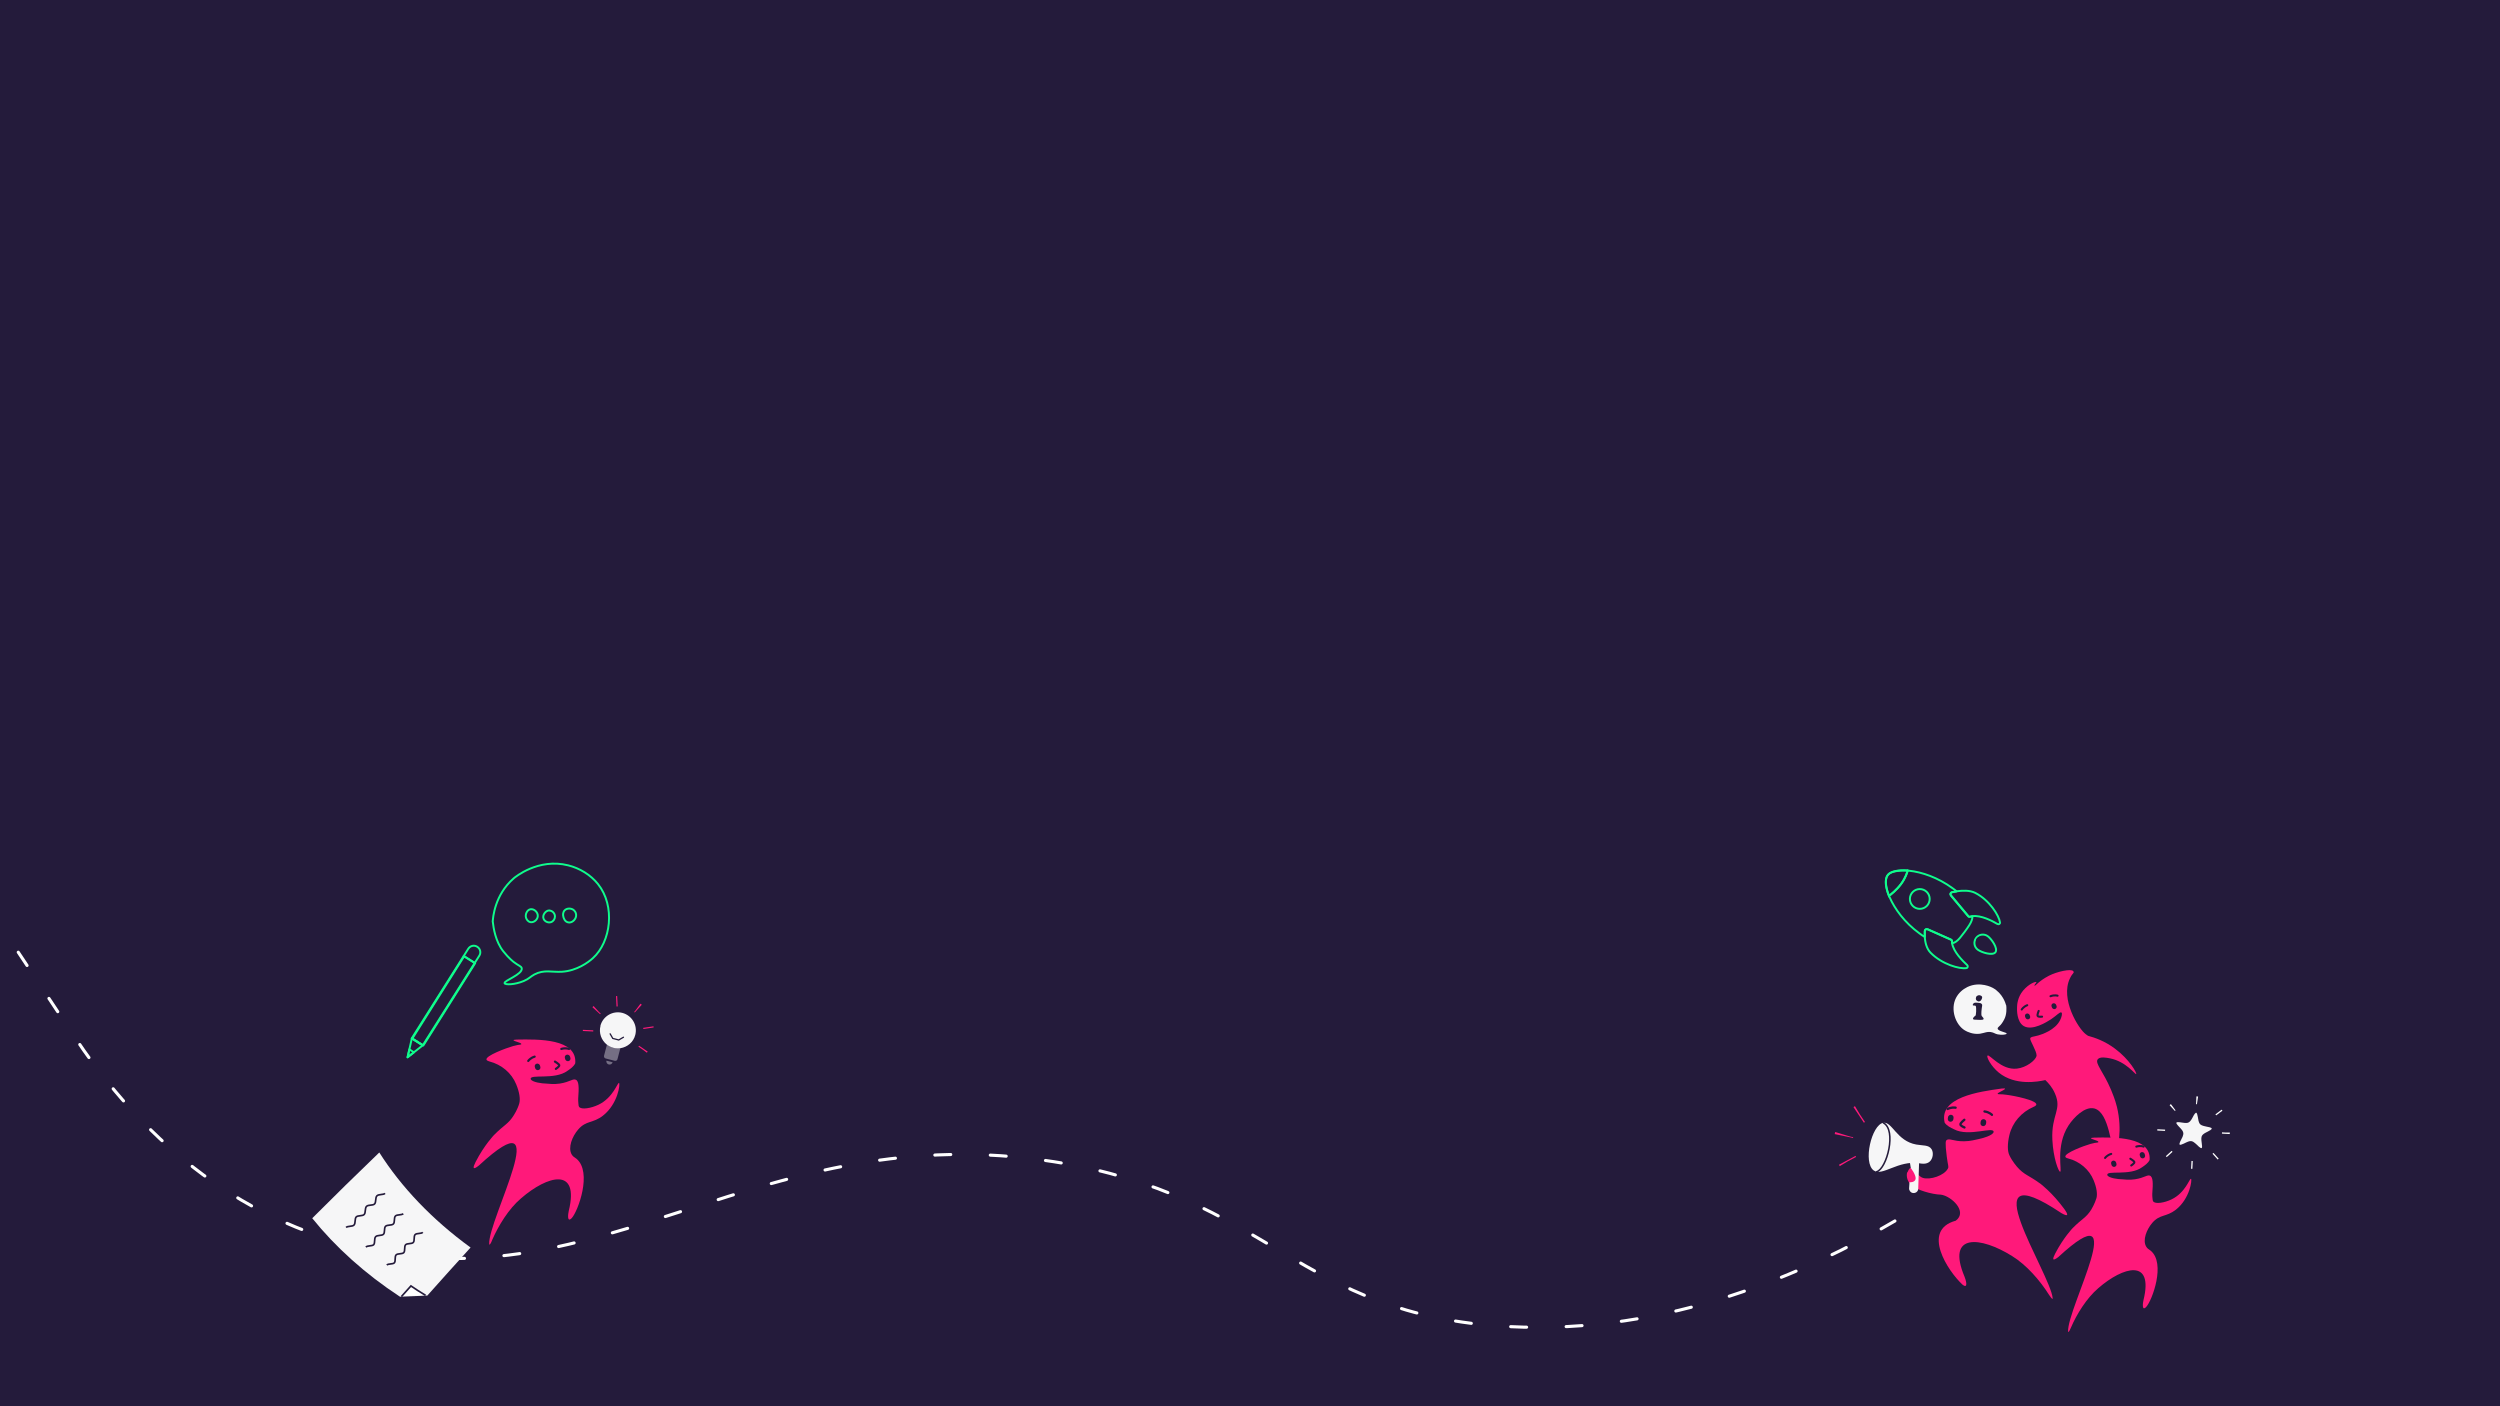 <svg viewBox="0 0 1920 1080" version="1.1" xmlns="http://www.w3.org/2000/svg">
  
  <rect x="0" y="0" width="1920" height="1080" fill="#333333" stroke="none"/>
  
  <defs>
    <style>
      .st0, .st1, .st2, .st3, .st4, .st5, .st6, .st7, .st8, .st9, .st10, .st11, .st12, .st13, .st14, .st15, .st16 {
        fill: none;
      }

      .st0, .st2, .st4, .st5, .st6, .st7, .st8, .st10, .st11, .st13, .st14, .st16 {
        stroke-linecap: round;
      }

      .st0, .st2, .st6, .st8, .st11 {
        stroke-linejoin: round;
      }

      .st0, .st4, .st6, .st7, .st8, .st10, .st11, .st13, .st14, .st16 {
        stroke: #241b3b;
      }

      .st0, .st14 {
        stroke-width: 1.6px;
      }

      .st17, .st1, .st3, .st4, .st5, .st7, .st18, .st9, .st10, .st12, .st13, .st14, .st15, .st16 {
        stroke-miterlimit: 10;
      }

      .st17, .st2, .st3 {
        stroke-width: 1.5px;
      }

      .st17, .st3, .st18, .st15 {
        stroke: #241b3b;
      }

      .st17, .st19 {
        fill: #241b3b;
      }

      .st1 {
        stroke-dasharray: .9 16.5;
        stroke-width: 8px;
      }

      .st1, .st12 {
        stroke: #ff197a;
      }

      .st2 {
        stroke: #0ffd8d;
      }

      .st20 {
        fill: #756f84;
      }

      .st21 {
        fill: #ff197a;
      }

      .st4, .st6 {
        stroke-width: 1.6px;
      }

      .st22 {
        isolation: isolate;
      }

      .st5 {
        stroke-dasharray: 12.2 30.4;
        stroke-width: 2.4px;
      }

      .st5, .st9 {
        stroke: #fff;
      }

      .st7 {
        stroke-width: 1.2px;
      }

      .st18 {
        fill: #fff;
        stroke-linecap: square;
      }

      .st18, .st15 {
        stroke-width: 1.3px;
      }

      .st8, .st16 {
        stroke-width: 1.8px;
      }

      .st9 {
        stroke-dasharray: 1 18.9;
        stroke-width: 6px;
      }

      .st10 {
        stroke-width: 1px;
      }

      .st11, .st13 {
        stroke-width: 1.7px;
      }

      .st12 {
        stroke-dasharray: 1 19.3;
        stroke-width: 14.4px;
      }

      .st23 {
        fill: #241b3b;
      }

      .st24 {
        fill: #f6f6f7;
      }
    </style>
  </defs>
  <g class="st22">
    <g id="Layer_1">
      <rect transform="translate(2048 1080) rotate(-180)" height="1122.7" width="2089.1" y="-21.3" x="-20.6" class="st19"></rect>
    </g>
    <g id="Layer_3">
      <g>
        <path d="M1526.4,810.7c1.5-1.4,10.5,11.4,22.6,10,7.3-.8,14.1-6.3,15-9.5,0-.2.1-.4.1-.6,0-3.6-5.3-11.6-4.9-13.1.4-1.4,2.4-1.2,6.3-2.3,2.4-.7,12.9-4,16.7-11.8,1.1-2.1,1.9-5.2,1-5.8-1.1-.8-3.9,2.5-8,5.2-3.4,2.2-14.4,9.1-21,5.2-5.4-3.3-5.2-12.5-5.1-14.5,0-1.6.3-7.6,4.7-12.8,4.6-5.4,9.8-7.1,10.2-6.4.2.3-1.9,2.2-1.5,2.7.6.6,2.8-3.3,11-7.6,6.2-3.2,17.3-5.7,18.8-3.5,1,1.5-.5,1-2.6,5.5-7.6,15.9,6.6,38.8,12.2,42.9.8.6,1.7,1.2,1.7,1.2,5.3,1.4,13,4.1,20.6,9.8,11.4,8.4,17.1,19,16.4,19.6-.7.6-7.6-9.6-20.2-12.1-2.6-.5-7.7-1.5-9.4.8-2.2,3.1,4.3,9.3,10.2,23.2.8,2,3.2,7.5,4.6,13.3,4.3,17.7.8,33.5-1.5,33.7-3.3.3-3.8-29.4-15.9-32.5-7.2-1.8-15.7,6.8-19.8,13.1-10.2,15.7-4.7,35.3-6.4,35.5-1.2.1-5.3-10.3-6-24.6-.9-19.5,7.6-22.8,2-35.5-2.1-4.9-5.2-8.2-7.4-10.3-5.6,1.3-23.1,4.5-35.7-5.7-6.1-5-9.7-12.1-8.7-13.1Z" class="st21"></path>
        <rect transform="translate(3327.5 921.8) rotate(158.8)" ry="1.8" rx="1.8" height="4.6" width="3.7" y="769.5" x="1575.8" class="st23"></rect>
        <rect transform="translate(3291 944.4) rotate(158.8)" ry="1.8" rx="1.8" height="4.6" width="3.7" y="777.4" x="1555.4" class="st23"></rect>
        <path d="M1568.3,780.8s-3,.4-3.4-.6.8-3.8.8-3.8" class="st0"></path>
        <path d="M1580.2,764.7s-2.3-.8-5.4.4" class="st14"></path>
        <path d="M1552.7,775.3s1.2-2.1,4.2-3.3" class="st14"></path>
        <path d="M1540.8,772.1c.2,2,.5,6.8-1.5,10.7-1.4,2.8-2.8,4.3-2.8,4.3-1.5,1.7-2.4,2-2.3,2.8,0,2.1,7,2.9,6.9,3.9,0,.7-3.4,1.3-6.8.6-2-.4-2.4-1-4.1-1.5-3.7-1.1-6.2.5-9.6,1-5.1.7-9.7-1.4-11.5-2.5-7.3-4.3-11.4-16.2-6.9-25,1.9-3.7,5.1-6.6,8.8-8.4,9.7-4.6,19,.4,19.5.7,7.7,4.3,9.8,12,10.2,13.4Z" class="st24"></path>
        <g>
          <path d="M1520.4,770.3c1.2.1,2.1,1,1.9,2-.4,2.5-1,7-.3,8s1.8,1.7,1.3,2.5-4.1.4-6.8.3-.3-2.6.5-2.9.9-6.5.4-7.5-2.9.3-2.2-1.4,2.7-1.3,5.2-1Z" class="st19"></path>
          <path d="M1520,764.3s2.4.2,2.3,1.8-1.6,3.5-3.2,2.9-1.9-1.6-1.5-3.1,2.4-1.6,2.4-1.6Z" class="st19"></path>
        </g>
      </g>
      <g>
        <path d="M366.5,727.1h0c-2.3-1.5-5.4-.8-6.9,1.6l-43.4,68.8,8.5,5.3,43.4-68.8c1.5-2.3.8-5.4-1.6-6.9Z" class="st2"></path>
        <rect transform="translate(462.3 -63.1) rotate(32.2)" height="74.7" width="10" y="731.2" x="335.4" class="st2"></rect>
        <polygon points="313 812 324.7 802.8 320.5 800.2 316.3 797.5 313 812" class="st2"></polygon>
        <polygon points="313 812 317.9 808.2 316.1 807 314.4 805.9 313 812" class="st2"></polygon>
        <line y2="739.6" x2="364.6" y1="734.3" x1="356.1" class="st2"></line>
      </g>
      <g>
        <path d="M1519.7,710c2.1,1.6-10.5,18.8-12.6,17.3-.3.4-2.6-1.9-4.8-4.2,1.9-1.3,3.7-3.6,6.6-7.6,2.9-3.9,4.6-6.5,5.4-8.8,2.8,1.4,4.9,2.7,5.4,3.3Z" class="st17"></path>
        <path d="M1451.2,689c3.9,9,11.6,19.6,22.9,27.8,1.4,1.1,2.8,2,4.2,2.8-.1-1.8-.1-3.4,0-4.6,0-1.1,1.2-1.7,2.2-1.3l17.8,7.9c.5.2.9.8.9,1.3,0,.5,0,1,.1,1.5,1.1-.2,2.1-.6,3-1.3,1.9-1.3,3.7-3.6,6.6-7.5,2.9-3.9,4.6-6.5,5.4-8.8.4-1.1.6-2.1.5-3.1-.6,0-1.2.2-1.8.4-.5.2-1.2,0-1.5-.5l-13.2-15.8c-.8-.9-.4-2.2.7-2.5,1-.2,2.3-.5,3.7-.7-1-.8-2-1.7-3.2-2.5-11.2-8.2-23.6-12.4-33.4-13.4,0,0-12.2-1.1-15.9,2.9-4.8,5,.9,17.5.9,17.5Z" class="st2"></path>
        <path d="M1460.1,678.8c-3.6,4.9-8,8.2-9.3,9.2-2.8-7-3.2-12.8-1.1-15.8,2.1-2.9,7.9-4.3,15.4-3.7-.3,1.3-1.5,5.5-5,10.3Z" class="st2"></path>
        <path d="M1465.1,668.5c-.3,1.3-1.5,5.5-5,10.3-3.6,4.9-8,8.2-9.3,9.2" class="st2"></path>
        <circle r="7.6" cy="690.4" cx="1474.4" class="st2"></circle>
        <path d="M1526.6,719c2.9,2.1,8,9.4,5.9,12.3-2.1,2.9-10.6.2-13.5-1.9s-3.5-6.1-1.4-9c2.1-2.9,6.1-3.5,9-1.4Z" class="st2"></path>
        <path d="M1522.6,720.5c1.2.9,3.5,4.1,2.6,5.3-.9,1.2-4.6,0-5.8-.8s-1.5-2.7-.6-3.9,2.7-1.5,3.9-.6Z" class="st3"></path>
        <path d="M1498.4,687.7l13.2,15.8c.4.5,1,.6,1.5.5.6-.2,1.2-.3,1.8-.4,6.5-.8,15.1,3.6,19.1,6,1,.6,2.2-.1,2-1.2-.7-5.1-8-17.1-19.1-22.7-4.2-2.1-9.9-1.8-14.1-1.2-1.4.2-2.7.5-3.7.7-1.1.3-1.5,1.6-.7,2.5Z" class="st2"></path>
        <path d="M1478.2,715c0,1.2,0,2.8,0,4.6.3,4,1.4,9,4.5,12.1,8.7,8.9,22.4,12.7,27.5,11.8,1.1-.2,1.4-1.5.6-2.3-3.5-3.2-10.6-10.3-11.6-16.8,0-.5-.1-1-.1-1.5,0-.6-.3-1.1-.9-1.3l-17.8-7.9c-1-.5-2.2.2-2.2,1.3Z" class="st2"></path>
      </g>
      <path d="M1455.3,937.7c-66.7,39.1-172.4,87.6-297,81.1-161.7-8.5-183.7-100.6-348.9-126.6-225.6-35.5-345.7,111.2-535.2,65.4-106-25.6-174.3-97.1-218.4-163.4l-85.7-129" class="st5"></path>
      <g>
        <path d="M1464.9,900.4c2.7-6.3,3.3-2.7,7.9,1.4.6.5,2.2,2.3,3.9,2.8,5.5,1.8,16.5-1.7,19.3-7.2.8-1.5,0-2-.9-9.3-1.4-10.9-.7-12-.2-12.4,2-1.9,5.1.9,13.5.8,5.1,0,8.9-1.3,10.8-1.6,3.1-.6,11.3-2.8,11.9-5.5.4-4.7-18.9,4-30.4-2.1-2.7-1.3-5.5-2.6-7.2-5.1-4.6-19.5,26.3-23.8,43.8-26.2,7.3-.8-3.2,3-3.1,3.9s2,.1,6.8.9c6.6.8,23,4.3,22.9,7.4,0,.5-.5,1.2-2.2,1.9-9.2,4-16.2,11.9-18.5,21.7-1.6,6.8-1.5,12.3,0,15.4,2.1,4.6,5.8,8.8,5.8,8.8,5.6,6.5,8.8,6.3,18.3,13.3,0,0,8.9,6.7,18,19.1,3.1,4.3,3.7,6.6-2.1,3.3-72.4-48.4-8.5,45.7-6.7,65.5-.3,1.4-2.4-2.3-3-3-6.6-10.5-17-22.7-28.3-29.6-23.8-14.9-50.8-18.1-36.4,16,.9,2.1,3.1,9.6-1.5,6.1-11.3-10.4-32-41.9-5.3-49.2,9.5-7-3.5-19-11.4-20-6.7-.1-19.1-3.8-21.9-6.9-4-2.6-4.8-7.3-4-10.3Z" class="st21"></path>
        <rect transform="translate(467.3 2257.9) rotate(-82.4)" ry="2.1" rx="2.1" height="4.3" width="5.4" y="859.9" x="1520.4" class="st19"></rect>
        <rect transform="translate(448.9 2230.1) rotate(-82.4)" ry="2.1" rx="2.1" height="4.3" width="5.4" y="856.5" x="1495.3" class="st19"></rect>
        <path d="M1508.7,865.9s-3.3-1.3-3.1-2.5,3-3.4,3-3.4" class="st8"></path>
        <path d="M1529.8,856.2s-1.9-2.1-5.7-2.6" class="st16"></path>
        <path d="M1495.8,851.7s2.4-1.5,6.1-1" class="st16"></path>
        <path d="M1483.4,882.5c1.8,2.8,1.1,7.5-1.5,9.7-2.5,2.2-6.4,1.5-7.9,1.2-16.3-2.5-28.3,10.3-35,5.5-8.4-6-1.7-35,7.4-36.6,6.8-1.1,10.2,14,25.3,16.7,4.9.9,9.5.2,11.6,3.4Z" class="st24"></path>
        <path d="M1446.5,862.4c10.2,5.5,2.7,35.1-5.2,37.5" class="st7"></path>
        <path d="M1428.3,855.7c-12.5,7.5-16.7,23.7-9.2,36.2" class="st12"></path>
        <path d="M1473.9,891.7l-.7,21.2c0,2.2-2.1,3.7-4.2,3.3h0c-1.7-.3-2.9-1.9-2.8-3.6l.3-4.6s4.3.3,4.7-2.7-3.7-8.2-3.7-8.2l-1.1-6.8,7.5,1.5Z" class="st24"></path>
      </g>
      <g>
        <path d="M475.3,831.8c-1-.5-4.4,11.2-15.6,16.6-5.6,2.7-13.3,4.1-15,1.6-.3-.4-.4-1.1-.5-2.6-.3-2.7-.1-4.6,0-6.3.7-8.9-.5-10.7-1.5-11.6,0,0-.1,0-.2-.1-2.2-1.5-4.7,1.6-12.6,2.8-4.8.7-8.5.1-10.3,0-3,0-11-1-12-3.4-1.1-4.3,18.4.9,28.2-6.4,2.4-1.6,4.8-3.3,6-5.8,1.5-19-28.2-18.5-45-18.2-7,.3,3.2,2.1,3.5,3.2s-.7.2-6.3,1.8-21,7.4-20.4,10.3c0,.5.7,1,2.3,1.5,9.3,2.4,17,8.8,20.6,17.7,2.5,6.1,3.2,11.3,2.3,14.5-1.3,4.7-4.2,9.1-4.2,9.1-4.3,6.9-7.3,7.2-15.2,15.2,0,0-7.4,7.6-14.1,20.6-2.3,4.5-2.5,6.8,2.5,2.8,60.9-56.1,6.7,41.6,7.9,60.5.5,1.3,2-2.5,2.3-3.3,4.7-10.8,12.6-23.9,22.2-32,20.2-17.5,45-24.5,36.6,9.7-.5,2.1-1.5,9.4,2.3,5.5,4.7-5,16-35.3,3.6-45.6-1.4-1.1-2.6-1.5-3.6-3.2-3.1-5.2.3-13.9,5-19.3,6.2-7.1,11.2-4.5,19-10.6,11.5-9,13.4-24.6,12.3-25.1Z" class="st21"></path>
        <rect transform="translate(-215.7 151) rotate(-16.5)" ry="2" rx="2" height="5.1" width="4.1" y="816.8" x="410.8" class="st23"></rect>
        <rect transform="translate(-212.8 157.3) rotate(-16.5)" ry="2" rx="2" height="5.1" width="4.1" y="809.9" x="433.9" class="st23"></rect>
        <path d="M426.9,820.9s2.8-1.8,2.6-2.8-3.3-2.8-3.3-2.8" class="st11"></path>
        <path d="M405.7,814.8s1.5-2.3,4.9-3.3" class="st13"></path>
        <path d="M437,805.6s-2.5-1.1-5.9,0" class="st13"></path>
        <path d="M493.6,806.1c2.9-3.9,4.6-8.7,4.6-13.9,0-12.9-10.4-23.3-23.3-23.3-12.9,0-23.3,10.4-23.3,23.3" class="st1"></path>
        <path d="M466.1,802.4l-2.2,8.4c-.2.9.3,1.9,1.2,2.1l7,1.8c.9.2,1.9-.3,2.1-1.2l2.2-8.4c0,0,0-.1,0-.2-1.8.3-3.6.2-5.5-.3-1.8-.5-3.5-1.3-4.9-2.4,0,0,0,.1,0,.2Z" class="st20"></path>
        <path transform="translate(713.4 1724.7) rotate(-165.3)" d="M467.9,815.1h.2c1.3,0,2.4,1.1,2.4,2.4h-4.9c0-1.3,1.1-2.4,2.4-2.4Z" class="st20"></path>
        <path d="M461.2,787.8c-1.5,5.5.7,11.2,4.9,14.5,1.4,1.1,3.1,1.9,4.9,2.4,1.8.5,3.7.6,5.5.3h0c5.3-.8,10-4.6,11.4-10.2,1.9-7.4-2.5-14.9-9.9-16.9-7.4-1.9-14.9,2.5-16.9,9.9Z" class="st24"></path>
        <polyline points="478.8 796.6 475.2 798.7 470.6 797.5 468.6 794" class="st10"></polyline>
      </g>
      <g>
        <path d="M1682.6,905.4c-1-.5-4.2,10.6-14.8,15.7-5.3,2.6-12.6,3.9-14.2,1.5-.3-.4-.4-1.1-.5-2.4-.3-2.5-.1-4.3,0-6,.7-8.5-.5-10.1-1.4-11,0,0-.1,0-.2-.1-2.1-1.4-4.4,1.5-11.9,2.6-4.5.7-8.1.1-9.8,0-2.9,0-10.4-.9-11.4-3.2-1-4.1,17.4.9,26.8-6.1,2.2-1.5,4.5-3.1,5.7-5.5,1.4-18-26.7-17.6-42.7-17.2-6.6.3,3,2,3.3,3.1s-.6.2-5.9,1.7c-5.3,1.5-19.9,7-19.4,9.8,0,.5.6,1,2.2,1.4,8.8,2.3,16.1,8.4,19.5,16.7,2.4,5.8,3,10.7,2.2,13.7-1.3,4.4-3.9,8.7-3.9,8.7-4.1,6.6-6.9,6.8-14.4,14.4,0,0-7,7.2-13.4,19.5-2.2,4.2-2.4,6.4,2.4,2.7,57.7-53.2,6.4,39.5,7.5,57.3.4,1.2,1.9-2.4,2.2-3.1,4.4-10.3,12-22.6,21-30.3,19.1-16.6,42.7-23.2,34.7,9.2-.5,2-1.4,8.9,2.1,5.2,4.5-4.8,15.2-33.5,3.4-43.2-1.3-1.1-2.5-1.4-3.4-3.1-3-4.9.3-13.2,4.7-18.3,5.8-6.7,10.6-4.3,18-10,10.9-8.5,12.7-23.3,11.7-23.8Z" class="st21"></path>
        <rect transform="translate(-187 498) rotate(-16.5)" ry="1.9" rx="1.9" height="4.9" width="3.9" y="891.2" x="1621.5" class="st23"></rect>
        <rect transform="translate(-184.2 503.9) rotate(-16.5)" ry="1.9" rx="1.9" height="4.9" width="3.9" y="884.7" x="1643.4" class="st23"></rect>
        <path d="M1636.8,895.1s2.6-1.7,2.4-2.6-3.1-2.6-3.1-2.6" class="st6"></path>
        <path d="M1616.7,889.3s1.4-2.1,4.7-3.1" class="st4"></path>
        <path d="M1646.3,880.6s-2.3-1-5.6,0" class="st4"></path>
        <g>
          <circle r="24.9" cy="869.8" cx="1684.6" class="st9"></circle>
          <path d="M1686.4,854.6c-1.1.7-2.1,2.9-2.8,4.2-.9,1.6-2.1,3.5-4.1,3.6-2.2.2-4.7-.6-6.8-.6-2.7,0-.4,2.1.5,3.2,1.6,1.8,4.2,3.8,3.5,6.5-.2,1-.6,1.9-1.1,2.8-.5,1.1-2.1,3.7-1.7,4.7.7,1,5.3-1.9,6.5-2.2,1.3-.5,2.7-.7,4,.1.8.5,1.6,1.2,2.3,1.8.7.6,3.6,3.9,4.3,2.9.3-.7.2-1.7,0-3.1-.2-1.9-.6-3.8-.2-5.5.7-2.6,4.7-3.6,6.8-5.1,1.5-1,1.3-1.6-.4-2.1-1.4-.4-3.4-.6-4.9-1.1-1-.3-1.8-.6-2.5-1.2-1.4-1.5-1.5-3.7-1.9-5.8-.3-1.3-.6-3.5-1.5-3.1h0Z" class="st24"></path>
        </g>
      </g>
      <g>
        <path d="M378.5,708.2c.5,4.4,2,14.9,8.1,22.5,4.2,5.3,7.9,8.1,7.9,8.1,3.9,3,6,3.3,6.2,4.9.7,4.7-13.8,9.4-13.2,11.4.5,1.4,7.9,1.2,14.8-1.7,4.2-1.8,4.8-3.2,8.1-5,7.6-4,13.5-1.6,21.2-2.1,11.4-.7,20.3-7.3,23.7-10.4,13.9-12.5,17.5-40.1,3.9-57-5.7-7.1-14-12.1-22.8-14.3-23-5.8-41,9.2-41.9,10-14.7,12.8-15.9,30.2-16.1,33.5Z" class="st2"></path>
        <path d="M407.4,698.3c2.7-.5,5.9,2.3,5.6,5.4-.2,2.7-3.1,5-5.6,4.5-1.8-.3-2.9-1.9-3.4-3.3-.8-2.6.7-6.1,3.4-6.6Z" class="st2"></path>
        <path d="M421.9,699.2c-2.9,0-5.6,3.7-4.4,6.5.8,1.9,3.4,3.3,5.7,2.5,1.9-.7,3-2.5,3-4.4,0-2.5-2.2-4.5-4.3-4.5Z" class="st2"></path>
        <path d="M433.6,699.2c-1.3,1.4-1.2,3.4-1.1,4,.2,1.9,1.3,4.7,3.9,5.2,2.7.6,5.5-1.9,6-4.6.3-1.6-.2-3.4-1.5-4.6-2-1.9-5.5-1.9-7.3,0Z" class="st2"></path>
      </g>
      <g>
        <path d="M239.7,935.7c16.7-16.7,33.9-33.6,51.6-50.6,16.8,26.5,40.5,51.5,70.1,73-11.4,12.5-22.4,24.8-33.2,36.9-7,.3-14,.6-21,.9-27-17.7-49.7-38.3-67.4-60.3Z" class="st24"></path>
        <path d="M308.7,995.3c2.3-2.5,4.6-5.1,6.9-7.7,3.5,2.4,7,4.7,10.7,6.9" class="st18"></path>
        <path d="M324.7,946.4c-1.2,1.3-4.7.5-5.9,1.8s-.2,4.7-1.4,6-4.7.5-5.9,1.8-.2,4.7-1.4,6-4.7.5-5.9,1.8-.2,4.7-1.3,6-4.7.5-5.8,1.8" class="st15"></path>
        <path d="M309.7,932.1c-1.3,1.3-4.7.5-6,1.8s-.3,4.8-1.6,6.1-4.7.5-6,1.8-.3,4.8-1.6,6.1-4.7.5-6,1.9-.3,4.8-1.5,6.1-4.7.5-6,1.9" class="st15"></path>
        <path d="M295.7,916.5c-1.3,1.3-4.8.5-6.2,1.9s-.5,4.8-1.8,6.2-4.8.5-6.2,1.9-.5,4.8-1.8,6.2-4.8.6-6.1,1.9-.4,4.8-1.7,6.2-4.8.6-6.1,1.9" class="st15"></path>
      </g>
    </g>
  </g>
</svg>